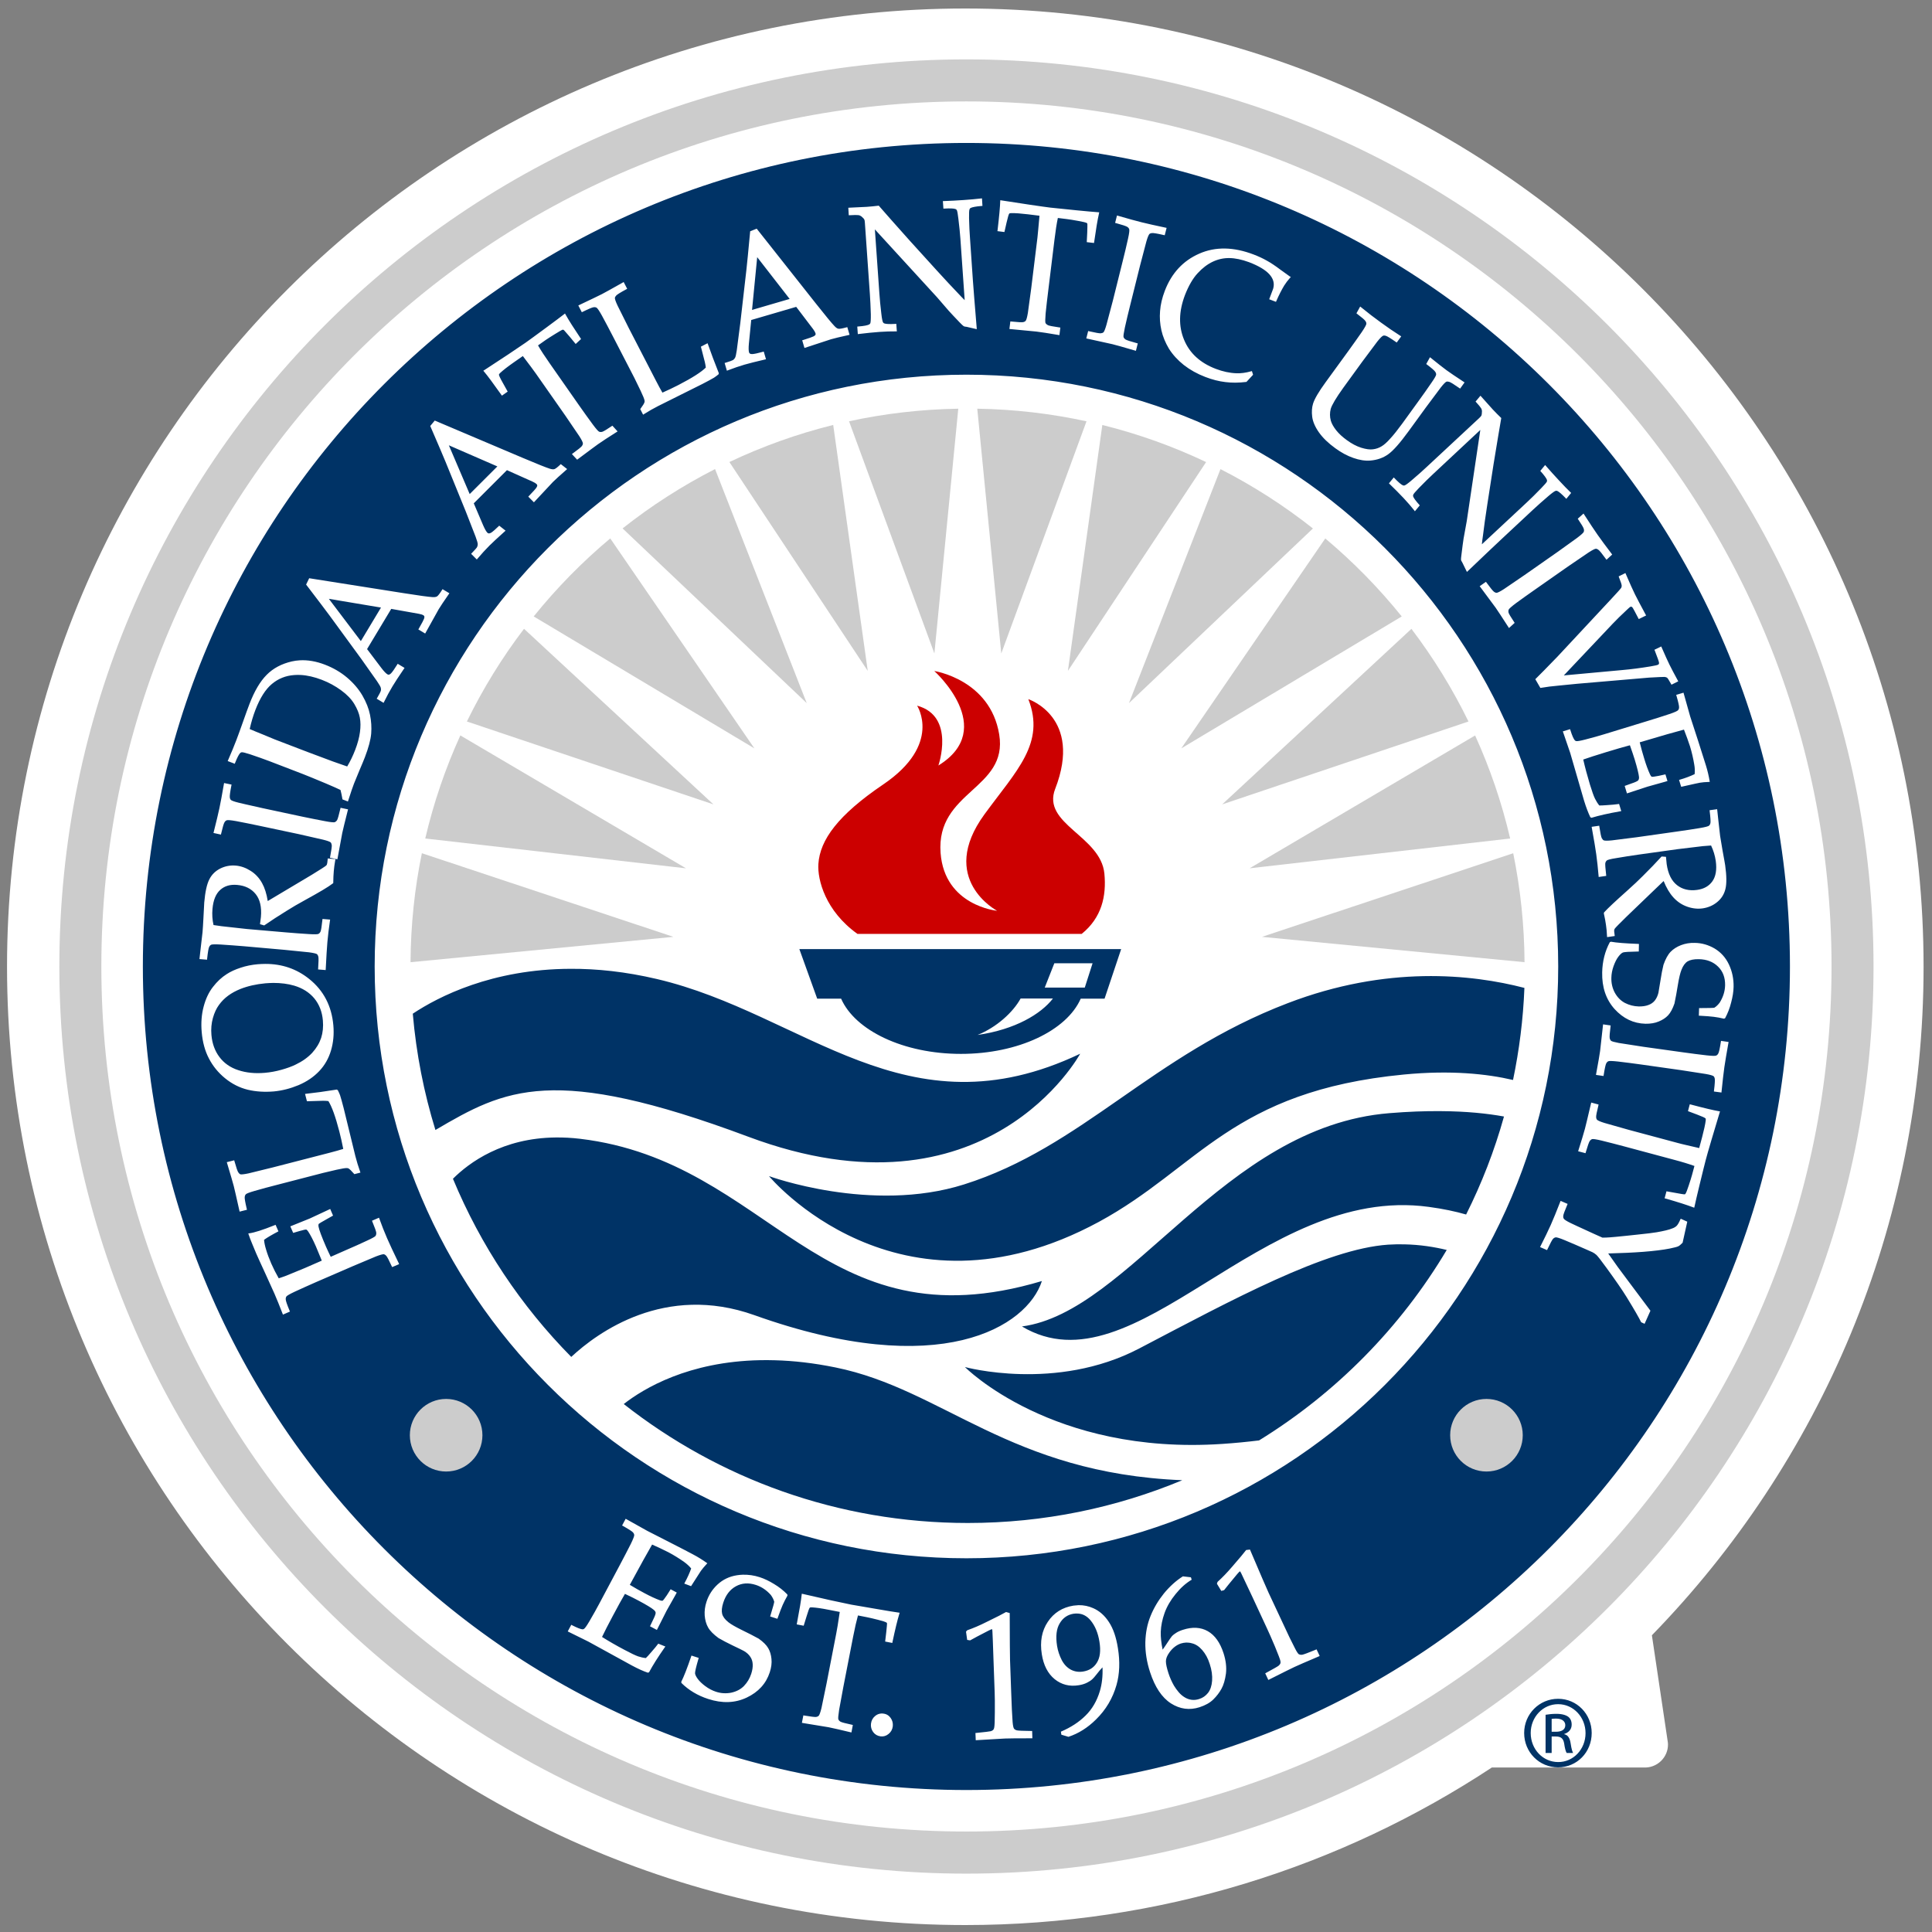 <svg xmlns="http://www.w3.org/2000/svg" height="248" width="248" viewBox="0 0 250 250">
 <rect x="0" y="0" width="250" height="250" fill="#808080" stroke="none"/>
 <path d="m193.05 228.71c-19.55 12.89-42.97 20.39-68.14 20.39-68.489 0-124-55.52-124-124-0.003-68.485 55.511-124 124-124 68.485 0 124 55.518 124 124 0 33.646-13.401 64.164-35.156 86.502l2.042 13.711c0.026 0.152 0.041 0.275 0.041 0.434 0 1.591-1.277 2.888-2.822 2.965h-19.96z" fill="#fff"/>
 <path d="m136.54 102.08c-1.767 4.556 5.899 6.075 6.367 10.965 0.279 2.892-0.339 5.701-2.938 7.802h-29.011c-4.149-2.958-5.191-7.006-5.061-9.041 0.203-3.135 2.558-6.348 8.389-10.298 7.669-5.195 4.385-10.195 4.385-10.195 4.993 1.345 2.755 7.743 2.755 7.743 7.774-4.788-0.531-12.227-0.531-12.227s7.237 1.095 8.402 8.212c1.165 7.115-8.191 7.278-7.586 15.335 0.516 6.84 7.311 7.479 7.311 7.479s-7.748-4.1-1.632-12.482c4.144-5.678 7.912-9.19 5.675-14.902 0 0 7.076 2.316 3.476 11.609" fill-rule="evenodd" fill="#c00"/>
 <path d="m124.06 7.623c-64.309 0-116.44 52.132-116.44 116.45-0.005 64.31 52.131 116.45 116.44 116.45 64.32 0 116.45-52.14 116.45-116.45 0-64.315-52.13-116.45-116.45-116.45zm0 5.395c61.34 0 111.06 49.719 111.06 111.05 0 61.34-49.72 111.05-111.06 111.05-61.331 0-111.05-49.71-111.05-111.05 0-61.333 49.719-111.05 111.05-111.05z" fill-rule="evenodd" transform="scale(1.008)" fill="#ccc"/>
 <path d="m124.06 18.35c-58.383 0-105.72 47.33-105.72 105.72 0.004 58.39 47.337 105.72 105.72 105.72 58.39 0 105.72-47.33 105.72-105.72 0-58.389-47.33-105.72-105.72-105.72zm2 7.115v0.002l0.06 0.969-0.12 0.005c-0.74 0.061-1.2 0.154-1.4 0.258-0.07 0.038-0.12 0.096-0.14 0.176-0.05 0.114-0.07 0.484-0.06 1.139 0.03 0.99 0.06 1.837 0.12 2.545l0.37 5.406c0.08 1.094 0.24 3.131 0.49 6.119l0.01 0.174-1.29-0.299-0.26-0.037c-0.06-0.016-0.12-0.046-0.17-0.08-0.07-0.046-0.22-0.197-0.46-0.436-0.64-0.665-1.11-1.17-1.42-1.511l-1.5-1.735-7.98-8.713 0.58 8.252c0.05 0.73 0.13 1.591 0.25 2.582 0.07 0.628 0.15 0.98 0.21 1.09 0.04 0.076 0.1 0.122 0.17 0.149 0.21 0.078 0.67 0.104 1.42 0.06l0.12-0.008 0.07 0.973-0.13-0.004c-0.63-0.007-1.32 0.014-2.07 0.066-0.82 0.059-1.72 0.149-2.68 0.268l-0.13 0.016-0.07-0.967 0.13-0.012c0.75-0.058 1.21-0.152 1.41-0.266 0.06-0.039 0.11-0.091 0.14-0.16 0.04-0.125 0.07-0.497 0.06-1.144-0.03-0.99-0.07-1.844-0.12-2.561l-0.64-9.154c-0.02-0.25-0.04-0.385-0.07-0.432-0.05-0.105-0.17-0.243-0.38-0.416-0.12-0.091-0.25-0.146-0.4-0.162-0.15-0.023-0.51-0.022-1.09 0.012l-0.13 0.004-0.06-0.963 0.13-0.008c1.19-0.052 1.93-0.09 2.24-0.109 0.52-0.038 1.03-0.087 1.54-0.151l1.57 1.789 2.41 2.707 3.51 3.866c1.12 1.225 2.02 2.196 2.7 2.898 0.32 0.346 0.6 0.637 0.84 0.869l-0.55-7.883c-0.05-0.731-0.14-1.588-0.26-2.57-0.07-0.629-0.14-0.981-0.2-1.103-0.04-0.069-0.1-0.111-0.17-0.139-0.21-0.078-0.68-0.104-1.42-0.059l-0.13 0.008-0.07-0.969 0.14-0.004c0.83-0.027 1.68-0.074 2.54-0.134 0.81-0.057 1.54-0.121 2.2-0.198l0.14-0.015zm2.35 0.234l0.14 0.024c0.77 0.123 1.97 0.309 3.62 0.554 1.33 0.195 2.22 0.322 2.67 0.375 0.48 0.059 1.6 0.171 3.34 0.342 1.27 0.125 2.2 0.209 2.78 0.25l0.15 0.01-0.03 0.15c-0.19 0.821-0.39 2.045-0.62 3.67l-0.02 0.119-0.93-0.109 0.06-1.203c0.02-0.659 0.03-1.022 0.02-1.102-0.01-0.079-0.03-0.119-0.04-0.133-0.19-0.104-0.53-0.174-1.14-0.287-0.6-0.11-1.08-0.188-1.43-0.232l-1.18-0.145c-0.15 0.693-0.29 1.614-0.43 2.758l-0.8 6.539c-0.13 1.01-0.24 1.999-0.34 2.959-0.06 0.73-0.06 1.113-0.02 1.217 0.06 0.117 0.16 0.208 0.31 0.287 0.15 0.073 0.63 0.169 1.48 0.291l0.12 0.016-0.12 0.974-0.13-0.023c-1.26-0.215-2.2-0.361-2.84-0.438-0.28-0.032-1.38-0.141-3.32-0.318l-0.13-0.012 0.12-0.97 0.12 0.011c0.86 0.088 1.35 0.113 1.52 0.081 0.18-0.04 0.28-0.106 0.33-0.176 0.09-0.106 0.18-0.425 0.28-1.004l0.43-3.166 0.8-6.516c0.04-0.312 0.07-0.655 0.1-1.029l0.16-1.77-1.46-0.181c-0.91-0.109-1.63-0.163-2.17-0.155-0.17 0.004-0.23 0.037-0.25 0.061-0.07 0.088-0.18 0.446-0.34 1.137l-0.28 1.23-0.9-0.113 0.02-0.125c0.21-1.779 0.32-3.011 0.34-3.703l0.01-0.145zm14.98 1.963l0.12 0.035c1.31 0.382 2.33 0.661 3.05 0.84 0.69 0.174 1.71 0.401 3.06 0.686l0.14 0.029-0.24 0.947-0.13-0.027c-0.83-0.195-1.32-0.27-1.49-0.254-0.17 0.015-0.28 0.06-0.35 0.125-0.09 0.098-0.23 0.403-0.39 0.969-0.04 0.141-0.31 1.171-0.81 3.086l-1.26 5.058c-0.25 0.992-0.48 1.955-0.69 2.901-0.15 0.712-0.2 1.092-0.17 1.205 0.04 0.12 0.12 0.224 0.26 0.32 0.15 0.091 0.62 0.246 1.44 0.469l0.13 0.033-0.24 0.951-0.13-0.037c-1.46-0.427-2.42-0.699-2.88-0.812l-3.36-0.741 0.24-0.951 0.12 0.031c0.84 0.191 1.31 0.275 1.49 0.262 0.18-0.019 0.29-0.066 0.36-0.131 0.09-0.099 0.22-0.403 0.38-0.968 0.05-0.15 0.32-1.182 0.82-3.09l1.26-5.059c0.25-0.99 0.48-1.957 0.69-2.91 0.16-0.717 0.19-1.093 0.15-1.195-0.03-0.113-0.11-0.22-0.25-0.311s-0.61-0.254-1.44-0.478l-0.12-0.03 0.24-0.953zm-46.249 1.693v0.002l7.609 9.623c1.23 1.553 2.02 2.513 2.38 2.885 0.19 0.207 0.36 0.312 0.49 0.336 0.15 0.029 0.48-0.022 1.03-0.174l0.12-0.033 0.29 0.986-0.13 0.032c-1.09 0.24-1.84 0.419-2.26 0.543l-3.4 1.115-0.29-0.986 0.12-0.034c0.77-0.242 1.21-0.398 1.35-0.474 0.15-0.083 0.21-0.15 0.23-0.188 0.03-0.06 0.03-0.124 0.01-0.197-0.04-0.137-0.14-0.312-0.3-0.533l-2.18-2.867-5.774 1.689-0.299 3.02c-0.052 0.556-0.041 0.926 0.017 1.13 0.021 0.077 0.062 0.123 0.104 0.151 0.071 0.054 0.176 0.081 0.324 0.072 0.255-0.015 0.699-0.11 1.338-0.287l0.123-0.037 0.289 0.99-0.131 0.029c-1.174 0.275-2.045 0.494-2.619 0.659-0.662 0.195-1.377 0.438-2.143 0.732l-0.127 0.049-0.291-0.992 0.124-0.034c0.544-0.167 0.852-0.28 0.955-0.343 0.107-0.072 0.191-0.164 0.261-0.291 0.069-0.122 0.145-0.439 0.223-0.977 0.044-0.301 0.19-1.442 0.443-3.422l0.785-6.847c0.087-0.751 0.248-2.413 0.489-4.994l0.84-0.333zm60.129 2.549c1.17 0.021 2.4 0.282 3.69 0.778 0.61 0.234 1.16 0.49 1.65 0.769 0.5 0.272 1.08 0.654 1.74 1.154 0.67 0.487 1.07 0.78 1.22 0.877l0.14 0.082-0.11 0.11c-0.29 0.323-0.54 0.654-0.75 0.99-0.33 0.553-0.67 1.208-1 1.971l-0.05 0.113-0.87-0.332 0.51-1.355c0.19-0.667 0.03-1.268-0.47-1.831-0.5-0.56-1.37-1.093-2.63-1.574-0.94-0.344-1.78-0.518-2.51-0.527-0.74-0.011-1.45 0.141-2.14 0.465-0.68 0.32-1.33 0.81-1.95 1.486-0.61 0.66-1.15 1.587-1.62 2.787-0.8 2.099-0.84 4.013-0.12 5.744 0.71 1.727 2.07 2.975 4.07 3.739 0.9 0.344 1.78 0.535 2.64 0.566 0.59 0.024 1.22-0.061 1.88-0.248l0.12-0.033 0.15 0.474-0.85 0.918c-0.99 0.121-1.88 0.127-2.71 0.02-0.82-0.096-1.69-0.315-2.57-0.656-1.05-0.402-1.96-0.913-2.76-1.534-0.78-0.621-1.42-1.318-1.91-2.093-0.46-0.776-0.79-1.567-0.97-2.373-0.18-0.805-0.24-1.625-0.17-2.457 0.06-0.842 0.27-1.71 0.61-2.604 0.87-2.264 2.34-3.857 4.42-4.769 1.04-0.46 2.15-0.678 3.32-0.657zm-60.067 1.108l-0.662 6.773 4.829-1.41-4.167-5.363zm-17.141 3.193l0.452 0.871-0.114 0.061c-0.754 0.405-1.172 0.669-1.289 0.795-0.117 0.123-0.167 0.228-0.177 0.322-0.005 0.136 0.097 0.451 0.347 0.982 0.062 0.139 0.538 1.091 1.426 2.858l3.471 6.722c0.331 0.647 0.619 1.175 0.859 1.588 0.707-0.312 1.398-0.64 2.072-0.988 1.746-0.902 2.907-1.645 3.498-2.23-0.024-0.223-0.067-0.466-0.13-0.729l-0.502-1.955 0.857-0.441 0.051 0.138c0.372 1.065 0.835 2.301 1.394 3.707l-0.037 0.147c-0.239 0.193-0.43 0.335-0.58 0.431-0.318 0.191-0.829 0.464-1.515 0.819l-5.668 2.828c-0.605 0.309-1.205 0.648-1.801 1.027l-0.119 0.076-0.369-0.714h0.001c0.343-0.465 0.501-0.731 0.541-0.875 0.025-0.07 0.03-0.151 0.01-0.237-0.037-0.196-0.197-0.604-0.496-1.228-0.445-0.927-0.711-1.477-0.801-1.649l-2.781-5.383c-0.466-0.903-0.932-1.787-1.398-2.642-0.356-0.641-0.58-0.948-0.674-1-0.099-0.062-0.237-0.089-0.402-0.063-0.163 0.02-0.619 0.206-1.389 0.586l-0.111 0.053-0.45-0.867 0.121-0.059c1.571-0.743 2.539-1.211 2.907-1.398 0.406-0.21 1.296-0.705 2.681-1.487l0.115-0.066zm94.548 3.145c1 0.816 1.86 1.476 2.67 2.058 0.81 0.595 1.64 1.161 2.48 1.696l0.12 0.076-0.58 0.791c-0.8-0.558-1.22-0.811-1.39-0.858-0.17-0.055-0.29-0.049-0.36-0.013-0.13 0.05-0.37 0.282-0.74 0.744-0.09 0.117-0.73 0.971-1.91 2.556l-2.45 3.371c-0.94 1.309-1.47 2.21-1.62 2.715-0.13 0.509-0.13 1.012 0.01 1.514 0.11 0.38 0.34 0.791 0.69 1.238 0.35 0.438 0.8 0.855 1.35 1.25 0.63 0.467 1.25 0.793 1.86 0.987 0.62 0.191 1.12 0.258 1.51 0.203 0.42-0.052 0.78-0.183 1.11-0.385 0.33-0.197 0.7-0.528 1.12-1.004 0.44-0.476 0.94-1.109 1.52-1.9l2.03-2.805c0.6-0.824 1.18-1.641 1.73-2.449 0.42-0.6 0.6-0.938 0.6-1.045 0.01-0.116-0.03-0.245-0.13-0.383-0.09-0.143-0.46-0.468-1.14-0.978l0.48-0.872c1.02 0.825 1.69 1.352 2.13 1.672 0.39 0.288 1.13 0.783 2.2 1.489l0.11 0.074-0.57 0.793c-0.81-0.564-1.23-0.822-1.4-0.867-0.16-0.049-0.28-0.049-0.37-0.016-0.12 0.057-0.36 0.29-0.72 0.75-0.1 0.119-0.73 0.972-1.91 2.56l-2.22 3.051c-1.09 1.499-1.96 2.49-2.61 2.951-0.65 0.469-1.42 0.736-2.3 0.809-0.67 0.052-1.39-0.061-2.17-0.334-0.78-0.27-1.55-0.685-2.32-1.246-0.9-0.65-1.6-1.326-2.1-2.031-0.5-0.711-0.79-1.387-0.87-2.018-0.08-0.626-0.04-1.185 0.11-1.676 0.2-0.637 0.74-1.544 1.59-2.716l2.93-4.028c0.6-0.826 1.17-1.637 1.73-2.437 0.41-0.607 0.58-0.944 0.59-1.051 0.01-0.119-0.02-0.253-0.13-0.391-0.08-0.135-0.46-0.456-1.14-0.974l0.48-0.871zm-102.08 0.894v0.002l0.075 0.133c0.408 0.735 1.073 1.781 1.988 3.141l-0.692 0.638-0.763-0.929c-0.428-0.506-0.664-0.775-0.723-0.831-0.062-0.055-0.105-0.069-0.123-0.07-0.02-0.005-0.062-0.005-0.129 0.018-0.081 0.034-0.374 0.205-0.904 0.529-0.52 0.322-0.928 0.578-1.221 0.781l-0.969 0.684c0.35 0.618 0.858 1.391 1.52 2.336l3.777 5.402c0.585 0.834 1.165 1.641 1.739 2.42 0.434 0.585 0.696 0.866 0.8 0.916 0.117 0.05 0.248 0.058 0.412 0.016 0.163-0.049 0.587-0.3 1.299-0.782l0.666 0.735-0.113 0.072c-1.079 0.681-1.881 1.203-2.404 1.572-0.23 0.158-1.117 0.821-2.676 1.985l-0.672-0.721c0.797-0.579 1.179-0.893 1.281-1.029 0.104-0.15 0.137-0.262 0.127-0.35-0.006-0.135-0.146-0.437-0.465-0.93l-1.797-2.642-3.767-5.379c-0.181-0.259-0.381-0.535-0.606-0.832l-1.072-1.422-1.205 0.842c-0.751 0.525-1.323 0.972-1.717 1.338-0.123 0.113-0.146 0.182-0.146 0.213 0.006 0.11 0.16 0.456 0.512 1.072l0.611 1.099-0.74 0.518c-1.109-1.565-1.846-2.559-2.293-3.086l-0.096-0.111 0.125-0.078c0.653-0.423 1.673-1.091 3.059-2.008 1.121-0.746 1.864-1.249 2.23-1.506 0.398-0.278 1.305-0.943 2.721-1.986 1.027-0.76 1.77-1.313 2.23-1.672l0.121-0.098zm51.531 7.856c41.96 0 75.97 34.012 75.97 75.97 0 41.96-34.01 75.97-75.97 75.97-41.953 0-75.964-34.01-75.964-75.97 0-41.958 34.011-75.97 75.964-75.97zm65.99 2.699c0.87 0.985 1.37 1.543 1.58 1.765 0.36 0.382 0.72 0.747 1.09 1.1l-0.4 2.352-0.59 3.576-0.8 5.158c-0.25 1.643-0.44 2.953-0.55 3.924-0.07 0.463-0.12 0.864-0.15 1.201l5.78-5.391c0.54-0.499 1.15-1.104 1.84-1.818 0.44-0.449 0.67-0.724 0.73-0.848 0.02-0.076 0.02-0.148 0-0.224-0.08-0.213-0.35-0.59-0.85-1.143l0.62-0.756c0.64 0.735 1.21 1.37 1.8 2 0.55 0.592 1.06 1.123 1.54 1.584l-0.62 0.758c-0.6-0.634-0.96-0.928-1.17-1.019-0.06-0.027-0.14-0.028-0.22 0-0.12 0.037-0.42 0.246-0.92 0.671-0.75 0.646-1.39 1.208-1.91 1.694l-3.96 3.695c-0.8 0.746-2.29 2.155-4.45 4.221l-0.13 0.121-0.58-1.188-0.13-0.23c-0.03-0.055-0.05-0.118-0.05-0.18-0.01-0.081 0.02-0.297 0.06-0.631 0.11-0.913 0.2-1.6 0.27-2.048l0.41-2.258 1.74-11.692-6.04 5.643c-0.54 0.499-1.16 1.107-1.85 1.82-0.44 0.457-0.67 0.732-0.72 0.848-0.03 0.081-0.03 0.157-0.01 0.23 0.07 0.213 0.35 0.588 0.85 1.141l-0.63 0.758-0.08-0.112c-0.39-0.492-0.84-1.012-1.35-1.56-0.57-0.605-1.2-1.241-1.9-1.914l0.62-0.756c0.61 0.637 0.97 0.935 1.18 1.018 0.07 0.027 0.14 0.033 0.21 0.007 0.13-0.039 0.43-0.252 0.92-0.671 0.76-0.644 1.4-1.214 1.92-1.704l6.72-6.255c0.18-0.173 0.27-0.274 0.29-0.323 0.05-0.107 0.08-0.287 0.08-0.556 0-0.153-0.04-0.291-0.12-0.416-0.08-0.13-0.3-0.413-0.7-0.842l0.63-0.75zm-134.24 3.189l11.297 4.791c1.814 0.769 2.971 1.23 3.468 1.389 0.273 0.086 0.466 0.097 0.598 0.053 0.141-0.044 0.41-0.246 0.818-0.641l0.815 0.637c-0.94 0.822-1.509 1.342-1.822 1.652l-2.444 2.613-0.724-0.726c0.645-0.668 0.958-1.02 1.044-1.156 0.092-0.143 0.114-0.229 0.11-0.276-0.005-0.065-0.029-0.121-0.084-0.178-0.101-0.099-0.27-0.208-0.522-0.32l-3.287-1.471-4.258 4.258 1.19 2.789c0.221 0.512 0.407 0.834 0.558 0.987 0.057 0.057 0.112 0.079 0.165 0.086 0.087 0.008 0.193-0.016 0.322-0.094 0.213-0.138 0.555-0.437 1.031-0.899l0.816 0.641c-0.998 0.893-1.655 1.505-2.08 1.926-0.486 0.488-0.995 1.045-1.525 1.67l-0.09 0.103-0.728-0.728c0.484-0.499 0.701-0.748 0.759-0.854 0.059-0.112 0.091-0.236 0.092-0.379 0-0.139-0.085-0.454-0.275-0.963-0.104-0.287-0.524-1.354-1.252-3.212l-2.6-6.385c-0.287-0.701-0.943-2.237-1.972-4.617l0.58-0.696zm1.81 3.176l2.674 6.26 3.553-3.549-6.227-2.711zm145.66 8.76l0.07 0.109c0.73 1.143 1.32 2.019 1.74 2.625 0.41 0.582 1.03 1.427 1.87 2.528l-0.73 0.671c-0.58-0.798-0.89-1.178-1.04-1.277-0.13-0.101-0.24-0.14-0.34-0.135-0.13 0.015-0.43 0.16-0.92 0.477-0.13 0.079-1.01 0.68-2.64 1.797l-4.27 2.99c-0.84 0.585-1.65 1.164-2.43 1.734-0.58 0.439-0.86 0.7-0.91 0.801-0.05 0.12-0.06 0.254-0.02 0.416 0.05 0.163 0.31 0.589 0.78 1.299l-0.73 0.664-0.07-0.111c-0.82-1.276-1.37-2.108-1.64-2.498l-2.05-2.764 0.8-0.561c0.58 0.789 0.89 1.17 1.03 1.272 0.14 0.104 0.26 0.142 0.35 0.139 0.14-0.013 0.44-0.16 0.93-0.475 0.13-0.086 1.01-0.685 2.64-1.799l4.27-2.988c0.83-0.587 1.64-1.171 2.43-1.746 0.59-0.438 0.86-0.699 0.9-0.801 0.05-0.104 0.06-0.244 0.01-0.408-0.04-0.158-0.29-0.583-0.77-1.295l0.74-0.664zm5.38 7.638l0.05 0.127c0.51 1.184 0.9 2.049 1.17 2.6 0.26 0.519 0.71 1.384 1.37 2.6l0.07 0.117-0.95 0.467-0.06-0.116c-0.4-0.782-0.64-1.213-0.71-1.324-0.07-0.099-0.13-0.139-0.17-0.15-0.05-0.011-0.09-0.008-0.14 0.015-0.05 0.026-0.19 0.143-0.43 0.373-0.76 0.711-1.37 1.301-1.81 1.772l-6.3 6.662 7.52-0.691c1.13-0.098 2.33-0.256 3.61-0.467 0.56-0.093 0.87-0.166 0.96-0.213 0.11-0.054 0.15-0.131 0.13-0.275-0.01-0.13-0.19-0.633-0.54-1.536l-0.05-0.109 0.88-0.426 0.05 0.121c0.43 0.984 0.76 1.723 1 2.207 0.25 0.499 0.6 1.178 1.07 2.034l0.06 0.115-0.87 0.431-0.06-0.111c-0.27-0.486-0.43-0.731-0.5-0.781-0.07-0.052-0.17-0.094-0.34-0.106-0.13-0.007-0.79 0.023-1.97 0.088l-9.23 0.791-2.36 0.233c-0.47 0.04-0.88 0.083-1.21 0.127-0.34 0.047-0.72 0.104-1.16 0.174l-0.65-1.122c0.56-0.543 1.49-1.496 2.87-2.921l6.92-7.422c0.74-0.794 1.15-1.248 1.24-1.391 0.04-0.075 0.06-0.16 0.06-0.26 0-0.144-0.11-0.5-0.35-1.091l-0.04-0.112 0.87-0.43zm-168.97 0.667l12.119 1.914c1.947 0.307 3.181 0.478 3.701 0.509 0.286 0.02 0.475-0.018 0.594-0.09 0.126-0.081 0.337-0.341 0.638-0.826l0.065-0.103 0.883 0.527-0.079 0.11c-0.635 0.913-1.065 1.555-1.293 1.935l-1.738 3.123-0.879-0.525 0.065-0.112c0.4-0.695 0.616-1.112 0.668-1.261 0.055-0.163 0.055-0.253 0.041-0.293-0.021-0.065-0.058-0.114-0.123-0.153-0.124-0.076-0.315-0.142-0.584-0.189l-3.545-0.631-3.102 5.16 1.83 2.42c0.337 0.444 0.597 0.71 0.778 0.818 0.069 0.043 0.128 0.054 0.181 0.045 0.086-0.011 0.183-0.059 0.287-0.168 0.178-0.185 0.44-0.555 0.787-1.119l0.067-0.109 0.881 0.531-0.076 0.112c-0.678 0.994-1.171 1.748-1.477 2.261-0.356 0.59-0.714 1.253-1.076 1.987l-0.063 0.125-0.886-0.532 0.068-0.107c0.284-0.491 0.434-0.786 0.467-0.904 0.029-0.124 0.028-0.251-0.006-0.387-0.034-0.14-0.191-0.425-0.498-0.867-0.171-0.256-0.837-1.197-1.996-2.825l-4.065-5.562c-0.448-0.61-1.457-1.942-3.029-4l0.395-0.814zm2.525 2.644l4.107 5.426 2.586-4.305-6.693-1.121zm-3.742 7.893c1.029-0.061 2.109 0.125 3.238 0.558 1.076 0.415 2.026 0.968 2.846 1.662 0.817 0.694 1.472 1.457 1.966 2.301 0.483 0.837 0.813 1.662 0.975 2.473 0.163 0.804 0.214 1.606 0.152 2.406-0.066 0.793-0.337 1.81-0.808 3.037-0.158 0.41-0.386 0.956-0.68 1.641-0.375 0.891-0.615 1.476-0.722 1.756-0.157 0.4-0.4 1.12-0.735 2.16l-0.039 0.13-0.701-0.27c-0.088-0.51-0.169-0.89-0.254-1.21-0.457-0.22-1.086-0.5-1.889-0.84-1.425-0.596-2.415-1.002-2.972-1.218l-4.293-1.651c-0.685-0.262-1.498-0.546-2.434-0.863-0.601-0.197-0.951-0.28-1.086-0.27-0.081 0.01-0.142 0.039-0.201 0.096-0.161 0.161-0.38 0.57-0.654 1.264l-0.045 0.117-0.908-0.346 0.052-0.121c0.416-0.954 0.767-1.806 1.053-2.551 0.218-0.572 0.502-1.352 0.852-2.347 0.352-1.005 0.637-1.782 0.845-2.325 0.631-1.643 1.363-2.888 2.203-3.728 0.836-0.844 1.912-1.416 3.227-1.719 0.332-0.076 0.669-0.122 1.012-0.142zm0.111 1.88c-0.283-0.014-0.56-0.009-0.83 0.012-1.081 0.078-2.03 0.457-2.85 1.143-0.817 0.681-1.522 1.786-2.119 3.334-0.299 0.782-0.543 1.599-0.73 2.453 0.348 0.153 0.919 0.392 1.711 0.709l1.507 0.625 4.194 1.607 3.269 1.223c0.478 0.177 1.088 0.389 1.832 0.641 0.391-0.654 0.734-1.363 1.03-2.133 0.318-0.833 0.521-1.591 0.609-2.276 0.094-0.697 0.087-1.315-0.016-1.859-0.1-0.549-0.339-1.136-0.714-1.76-0.376-0.619-0.931-1.199-1.682-1.744-0.756-0.558-1.586-1.007-2.486-1.353-0.967-0.371-1.875-0.578-2.725-0.622zm177.53 2.276l0.86 3.057 1 3.072c0.47 1.474 0.81 2.545 1.02 3.213 0.21 0.682 0.36 1.335 0.47 1.966l0.02 0.15h-0.14c-0.44 0.01-0.82 0.05-1.13 0.1-0.05 0-0.81 0.17-2.28 0.5l-0.12 0.02-0.27-0.88 0.13-0.04c0.7-0.201 1.32-0.44 1.87-0.703 0.04-0.392 0.03-0.802-0.05-1.232-0.13-0.789-0.31-1.564-0.54-2.323-0.05-0.161-0.17-0.521-0.37-1.074-0.18-0.481-0.32-0.845-0.41-1.086-0.76 0.207-1.48 0.404-2.15 0.594l-3.53 1.037c0.19 0.759 0.38 1.46 0.58 2.096 0.24 0.803 0.49 1.475 0.74 2.019 0.1 0.21 0.18 0.287 0.23 0.303 0.06 0.021 0.33-0.001 0.86-0.109l0.89-0.196 0.26 0.854-0.33 0.1-2.25 0.63-2.62 0.86-0.29-0.96 0.83-0.3c0.55-0.18 0.82-0.32 0.9-0.41 0.07-0.08 0.12-0.21 0.11-0.424-0.04-0.4-0.22-1.154-0.56-2.276-0.13-0.434-0.34-1.034-0.61-1.808-0.72 0.188-1.75 0.485-3.09 0.894-1.26 0.386-2.23 0.697-2.9 0.936 0.22 0.974 0.51 2.048 0.86 3.218 0.27 0.87 0.48 1.47 0.65 1.81 0.16 0.32 0.34 0.61 0.55 0.87 0.23 0 0.54-0.01 0.91-0.04 0.67-0.04 1.18-0.09 1.52-0.14l0.11-0.02 0.28 0.92-0.14 0.03c-1.5 0.26-2.72 0.54-3.68 0.83l-0.15-0.07c-0.27-0.56-0.54-1.27-0.8-2.11l-1.78-6.134-0.95-2.777 0.93-0.284 0.04 0.124c0.22 0.715 0.42 1.143 0.57 1.31 0.06 0.059 0.12 0.091 0.19 0.1 0.14 0.021 0.5-0.037 1.13-0.198 0.96-0.248 1.78-0.476 2.46-0.687l5.51-1.686c0.98-0.297 1.93-0.595 2.85-0.904 0.7-0.232 1.04-0.402 1.1-0.486 0.09-0.081 0.14-0.212 0.14-0.383 0.01-0.164-0.09-0.645-0.33-1.469l-0.04-0.123 0.94-0.281zm-187.35 11.598l0.961 0.2-0.026 0.13c-0.164 0.84-0.225 1.33-0.201 1.5 0.02 0.17 0.072 0.27 0.139 0.34 0.099 0.09 0.409 0.21 0.978 0.35 0.145 0.04 1.182 0.28 3.114 0.71l5.101 1.09c0.998 0.21 1.971 0.4 2.92 0.58 0.719 0.14 1.101 0.16 1.211 0.13 0.119-0.05 0.222-0.13 0.313-0.27 0.084-0.15 0.224-0.63 0.416-1.46l0.029-0.12 0.959 0.2-0.033 0.13c-0.373 1.47-0.61 2.44-0.709 2.9l-0.625 3.38-0.957-0.2 0.025-0.12c0.163-0.83 0.225-1.32 0.209-1.49-0.026-0.18-0.076-0.29-0.143-0.36-0.102-0.09-0.409-0.21-0.98-0.35-0.151-0.04-1.191-0.28-3.117-0.71l-5.096-1.08c-1-0.21-1.976-0.41-2.936-0.59-0.718-0.13-1.098-0.15-1.199-0.11-0.11 0.03-0.218 0.12-0.304 0.27-0.088 0.14-0.231 0.61-0.426 1.45l-0.028 0.12-0.957-0.21 0.034-0.13c0.335-1.32 0.576-2.34 0.73-3.06 0.148-0.7 0.339-1.73 0.574-3.09l0.024-0.13zm191.67 3.36l0.15 1.39 0.23 2.04c0.06 0.4 0.16 1.02 0.31 1.86 0.2 1.1 0.32 1.74 0.34 1.91 0.19 1.35 0.2 2.38 0.03 3.05-0.17 0.69-0.53 1.25-1.08 1.69-0.53 0.43-1.15 0.69-1.84 0.79-0.64 0.09-1.31 0.02-1.99-0.22s-1.28-0.64-1.79-1.21c-0.47-0.52-0.88-1.22-1.23-2.08-0.27 0.26-0.75 0.71-1.43 1.37l-3.32 3.19c-0.93 0.91-1.43 1.42-1.52 1.55-0.04 0.06-0.06 0.12-0.07 0.17-0.02 0.08-0.01 0.29 0.05 0.66l0.01 0.12-0.98 0.14-0.01-0.14c-0.02-0.54-0.07-1.01-0.13-1.41-0.05-0.41-0.15-0.91-0.28-1.51l0.04-0.12c0.49-0.54 1.48-1.46 2.95-2.77 0.81-0.73 1.49-1.36 2.02-1.9 0.89-0.88 1.7-1.72 2.41-2.5l0.56 0.04c0.04 0.46 0.07 0.74 0.09 0.93 0.18 1.27 0.63 2.16 1.33 2.71 0.69 0.54 1.55 0.75 2.57 0.61 0.89-0.12 1.54-0.5 1.97-1.11s0.59-1.48 0.43-2.62c-0.1-0.68-0.3-1.34-0.6-1.97-0.37 0.02-0.72 0.05-1.05 0.08-0.1 0.01-1.19 0.14-3.25 0.39l-4.95 0.69c-1.01 0.14-1.99 0.3-2.94 0.46-0.72 0.11-1.09 0.22-1.18 0.29-0.1 0.08-0.17 0.19-0.21 0.36-0.02 0.18 0.01 0.66 0.11 1.51l0.01 0.12-0.97 0.14-0.01-0.13c-0.09-1.01-0.18-1.94-0.3-2.78-0.09-0.67-0.28-1.81-0.57-3.4l-0.02-0.13 0.97-0.14 0.02 0.13c0.13 0.84 0.23 1.31 0.31 1.47 0.09 0.16 0.17 0.24 0.26 0.28 0.12 0.05 0.46 0.06 1.04 0 0.16-0.02 1.21-0.15 3.17-0.4l5.16-0.73c1.01-0.14 2-0.29 2.96-0.45 0.72-0.12 1.09-0.23 1.17-0.3 0.09-0.08 0.16-0.19 0.19-0.36 0.03-0.16 0.01-0.65-0.1-1.51l-0.01-0.12 0.97-0.13zm-178.36 6.32l0.987 0.09-0.026 0.13c-0.092 0.53-0.155 1-0.187 1.4-0.039 0.42-0.062 0.93-0.069 1.55-0.66 0.51-1.827 1.19-3.558 2.14-0.954 0.52-1.757 0.99-2.401 1.4-1.064 0.65-2.033 1.29-2.906 1.89l-0.539-0.16c0.069-0.47 0.103-0.74 0.119-0.93 0.111-1.28-0.122-2.25-0.679-2.94-0.56-0.69-1.344-1.08-2.369-1.17-0.893-0.08-1.609 0.13-2.168 0.63-0.563 0.5-0.905 1.31-1.004 2.46-0.062 0.69-0.017 1.38 0.134 2.06 0.368 0.06 0.716 0.11 1.039 0.15 0.106 0.01 1.191 0.13 3.254 0.36l4.979 0.43c1.018 0.09 2.009 0.16 2.976 0.22 0.727 0.05 1.111 0.03 1.213-0.02 0.111-0.05 0.206-0.15 0.28-0.31 0.066-0.16 0.148-0.64 0.236-1.49l0.012-0.12 0.978 0.08-0.019 0.14c-0.148 1-0.258 1.92-0.332 2.77-0.059 0.68-0.13 1.82-0.211 3.44l-0.008 0.13-0.975-0.08 0.01-0.13c0.059-0.84 0.064-1.33 0.025-1.5-0.047-0.18-0.112-0.28-0.185-0.34-0.112-0.07-0.434-0.15-1.016-0.23-0.157-0.02-1.217-0.13-3.179-0.32l-5.194-0.46c-1.016-0.08-2.009-0.16-2.982-0.22-0.732-0.04-1.111-0.02-1.205 0.03-0.106 0.05-0.201 0.15-0.268 0.31-0.07 0.15-0.157 0.63-0.248 1.48l-0.01 0.13-0.976-0.08 0.158-1.4 0.236-2.04c0.034-0.4 0.077-1.03 0.119-1.88 0.053-1.12 0.087-1.77 0.102-1.94 0.119-1.36 0.334-2.36 0.656-2.98 0.32-0.63 0.801-1.09 1.432-1.4 0.618-0.3 1.275-0.42 1.971-0.36 0.651 0.06 1.282 0.28 1.89 0.67 0.613 0.38 1.102 0.91 1.471 1.57 0.345 0.62 0.586 1.39 0.732 2.31 0.324-0.19 0.889-0.52 1.694-1.01l3.959-2.36c1.113-0.68 1.715-1.07 1.836-1.18 0.048-0.04 0.078-0.09 0.099-0.13 0.036-0.08 0.075-0.3 0.106-0.67l0.011-0.12zm164.72 10.69c0.71 0.13 1.87 0.22 3.47 0.28l0.13 0.01-0.02 0.97h-0.13c-1.11 0.02-1.72 0.06-1.9 0.12-0.17 0.07-0.36 0.24-0.59 0.54s-0.43 0.7-0.62 1.22c-0.18 0.51-0.27 1-0.28 1.48-0.02 0.7 0.13 1.35 0.45 1.94 0.33 0.59 0.76 1.02 1.29 1.3 0.55 0.28 1.13 0.43 1.76 0.45 0.48 0.01 0.9-0.05 1.24-0.18 0.34-0.12 0.62-0.31 0.83-0.57 0.21-0.27 0.37-0.59 0.47-1 0.05-0.26 0.13-0.78 0.26-1.57 0.12-0.79 0.25-1.47 0.39-2.03 0.26-0.74 0.57-1.31 0.92-1.67 0.34-0.35 0.79-0.64 1.33-0.85 0.55-0.21 1.14-0.31 1.76-0.29 0.91 0.01 1.76 0.26 2.55 0.72 0.8 0.48 1.42 1.16 1.84 2.05s0.62 1.85 0.6 2.87c-0.01 0.62-0.12 1.28-0.31 2-0.18 0.73-0.44 1.4-0.78 2.03l-0.15 0.06c-0.46-0.11-0.9-0.19-1.31-0.24-0.4-0.05-1-0.1-1.79-0.14h-0.12l0.03-0.98h0.12c1.13 0 1.73-0.02 1.84-0.05 0.26-0.16 0.48-0.38 0.69-0.66 0.44-0.71 0.67-1.44 0.69-2.21 0.02-1.01-0.29-1.81-0.91-2.41-0.62-0.61-1.44-0.93-2.47-0.95-0.63-0.01-1.1 0.09-1.43 0.28-0.31 0.19-0.59 0.55-0.8 1.11-0.15 0.37-0.3 1-0.45 1.89-0.14 0.89-0.29 1.7-0.44 2.41-0.23 0.67-0.51 1.19-0.82 1.52s-0.71 0.59-1.2 0.79c-0.49 0.21-1.07 0.3-1.71 0.29-1.53-0.04-2.85-0.67-3.96-1.89-1.11-1.24-1.63-2.81-1.59-4.7 0.03-1.43 0.36-2.72 0.98-3.88l0.14-0.06zm-104.18 0.95l2.29 6.36h3.07c1.79 4.08 8 7.09 15.38 7.09s13.59-3.01 15.38-7.09h3.06l2.13-6.36h-41.31zm32.73 1.82h4.91l-1 3.12h-5.14l1.23-3.12zm-101.3 0.08c2.156-0.01 4.043 0.64 5.656 1.94 1.844 1.48 2.876 3.47 3.092 5.95 0.099 1.13 0 2.21-0.301 3.22-0.302 1.02-0.807 1.91-1.511 2.65-0.709 0.75-1.594 1.35-2.649 1.8-1.056 0.44-2.116 0.71-3.18 0.81-1.191 0.1-2.31 0.03-3.357-0.22-1.05-0.26-2.02-0.75-2.902-1.47-0.883-0.72-1.573-1.57-2.073-2.54-0.507-0.96-0.815-2.1-0.927-3.38-0.103-1.18-0.021-2.28 0.252-3.29 0.265-1 0.662-1.84 1.197-2.52 0.523-0.68 1.112-1.23 1.777-1.65 0.496-0.32 1.087-0.59 1.768-0.81 0.684-0.23 1.422-0.38 2.217-0.45 0.318-0.02 0.633-0.04 0.941-0.04zm39.186 0.63c-10.057 0.03-16.946 3.57-20.241 5.76 0.443 5.15 1.43 10.15 2.905 14.93 8.95-5.25 15.041-8.52 40.152 0.86 30.639 11.46 42.619-10.65 42.619-10.65-22.38 10.65-35.38-5.14-54.338-9.59-4.04-0.95-7.743-1.33-11.095-1.31h-0.002zm109.5 0.94c-5.16 0.1-11.06 1.03-17.42 3.47-17.47 6.68-26.38 18.48-41.56 23.27-11.89 3.76-25.035-1.07-25.035-1.07s16.475 19.88 42.355 5.87c12.78-6.93 17.04-16.78 39.15-18.91 6.02-0.58 10.64-0.09 14.01 0.7 0.8-3.84 1.3-7.78 1.46-11.82-3.39-0.88-7.81-1.61-12.96-1.51zm-147.66 0.87c-0.327 0.01-0.662 0.02-1.006 0.05-1.179 0.11-2.249 0.35-3.213 0.73-0.587 0.24-1.11 0.52-1.567 0.86-0.463 0.34-0.857 0.74-1.179 1.19-0.324 0.44-0.584 0.99-0.778 1.68-0.19 0.68-0.254 1.4-0.187 2.17 0.097 1.11 0.443 2.06 1.033 2.84 0.587 0.78 1.392 1.35 2.416 1.68 1.023 0.34 2.159 0.45 3.416 0.34 0.704-0.06 1.411-0.19 2.123-0.39 0.715-0.2 1.327-0.42 1.832-0.67 0.854-0.41 1.557-0.91 2.111-1.5 0.547-0.6 0.927-1.24 1.155-1.92 0.219-0.69 0.292-1.43 0.222-2.24-0.097-1.12-0.466-2.06-1.105-2.84-0.647-0.77-1.504-1.31-2.58-1.63-0.816-0.24-1.714-0.35-2.693-0.35zm95.949 2h4.15c-1.54 1.99-4.85 3.99-9.68 4.68 2.44-0.98 4.55-2.9 5.53-4.68zm74.77 3.32l0.97 0.14-0.01 0.12c-0.11 0.84-0.14 1.33-0.11 1.5 0.04 0.18 0.1 0.28 0.17 0.35 0.11 0.08 0.42 0.17 1 0.28 0.16 0.03 1.21 0.19 3.16 0.49l5.16 0.72c1.01 0.14 2 0.27 2.97 0.38 0.73 0.08 1.11 0.08 1.2 0.03 0.11-0.04 0.21-0.13 0.29-0.29 0.08-0.14 0.19-0.62 0.32-1.47l0.02-0.13 0.97 0.14-0.02 0.13c-0.24 1.34-0.41 2.38-0.52 3.11-0.1 0.71-0.22 1.75-0.36 3.12l-0.01 0.13-0.97-0.13 0.01-0.12c0.11-0.86 0.13-1.35 0.1-1.52s-0.09-0.27-0.16-0.33c-0.11-0.08-0.42-0.18-1-0.28-0.15-0.03-1.2-0.19-3.16-0.49l-5.16-0.73c-1.01-0.14-2-0.27-2.96-0.38-0.72-0.08-1.11-0.08-1.21-0.04-0.12 0.05-0.21 0.14-0.29 0.29-0.08 0.16-0.19 0.64-0.32 1.48l-0.02 0.13-0.97-0.14 0.02-0.13c0.28-1.49 0.44-2.47 0.51-2.95l0.38-3.41zm-162.56 8.37l0.138 0.08c0.134 0.27 0.229 0.49 0.288 0.65 0.113 0.36 0.269 0.91 0.462 1.66l1.5 6.15c0.169 0.66 0.374 1.33 0.608 1.99l0.045 0.13-0.78 0.2c-0.377-0.43-0.6-0.64-0.73-0.72-0.062-0.04-0.139-0.06-0.229-0.06-0.198-0.01-0.63 0.06-1.308 0.21-1 0.23-1.593 0.37-1.781 0.42l-5.868 1.52c-0.986 0.25-1.95 0.51-2.888 0.78-0.702 0.2-1.054 0.35-1.125 0.43-0.082 0.09-0.139 0.21-0.149 0.38-0.018 0.16 0.062 0.65 0.262 1.49l0.031 0.12-0.949 0.24-0.027-0.13c-0.379-1.7-0.617-2.74-0.721-3.15-0.114-0.44-0.402-1.42-0.857-2.94l-0.037-0.13 0.951-0.24 0.033 0.12c0.229 0.82 0.393 1.29 0.49 1.43 0.091 0.14 0.186 0.22 0.274 0.25 0.131 0.03 0.461 0 1.035-0.12 0.146-0.03 1.181-0.29 3.101-0.76l7.326-1.89c0.703-0.18 1.284-0.35 1.739-0.49-0.148-0.76-0.314-1.51-0.506-2.25-0.491-1.9-0.959-3.19-1.402-3.89-0.222-0.03-0.463-0.05-0.735-0.04l-2.019 0.06-0.243-0.94 0.147-0.02c1.122-0.12 2.428-0.3 3.924-0.54zm161.04 1.67l0.94 0.25-0.02 0.12c-0.21 0.83-0.3 1.32-0.29 1.49 0.01 0.18 0.06 0.29 0.12 0.35 0.1 0.1 0.4 0.24 0.96 0.41l3.07 0.87 6.34 1.7c0.31 0.08 0.64 0.17 1.01 0.25l1.73 0.4 0.38-1.42c0.23-0.88 0.39-1.59 0.46-2.13 0.02-0.17-0.01-0.23-0.02-0.25-0.08-0.09-0.42-0.25-1.09-0.5l-1.17-0.44 0.23-0.88 0.13 0.03c1.72 0.46 2.93 0.74 3.61 0.86l0.14 0.02-0.04 0.14c-0.23 0.75-0.58 1.92-1.05 3.51-0.38 1.29-0.63 2.15-0.74 2.59-0.13 0.47-0.39 1.56-0.81 3.27-0.3 1.24-0.51 2.14-0.63 2.71l-0.04 0.15-0.13-0.05c-0.79-0.3-1.97-0.68-3.55-1.13l-0.12-0.03 0.24-0.9 1.18 0.21c0.65 0.12 1.01 0.18 1.09 0.18s0.12-0.02 0.14-0.03c0.13-0.17 0.24-0.49 0.44-1.08 0.19-0.58 0.34-1.04 0.43-1.38l0.31-1.15c-0.67-0.24-1.56-0.52-2.67-0.81l-6.37-1.71c-0.98-0.26-1.94-0.51-2.88-0.74-0.71-0.17-1.09-0.22-1.21-0.19-0.12 0.04-0.22 0.12-0.32 0.26-0.09 0.14-0.26 0.61-0.5 1.43l-0.03 0.12-0.95-0.25 0.04-0.13c0.39-1.22 0.66-2.13 0.83-2.75 0.08-0.27 0.33-1.35 0.78-3.25l0.03-0.12zm-19.3 1.1c-1.98-0.02-4.18 0.06-6.62 0.26-21.32 1.72-33.3 25.54-47.16 27.38 14.54 8.66 30.64-18.29 52.22-15.35 1.86 0.25 3.45 0.59 4.8 0.98 2-3.99 3.64-8.2 4.86-12.58-2.14-0.39-4.81-0.67-8.1-0.69zm-113.6 3.38c-6.854 0.06-11.139 3.22-13.224 5.3 3.562 8.59 8.754 16.35 15.187 22.87 3.362-3.13 12.012-9.46 23.51-5.36 23.898 8.54 35.028 1.45 36.908-4.38-28.53 8.52-34.78-15.33-59.285-18.26-1.085-0.13-2.115-0.18-3.094-0.17h-0.002zm128.97 8.14l0.9 0.39-0.05 0.12c-0.33 0.78-0.5 1.24-0.51 1.41-0.02 0.19 0.02 0.3 0.07 0.37 0.07 0.12 0.35 0.3 0.88 0.56 0.14 0.07 1.1 0.52 2.9 1.34l1.18 0.53c0.35 0 0.68-0.02 0.97-0.04 0.21-0.01 0.95-0.08 2.21-0.21l1.4-0.15c1.09-0.11 1.89-0.21 2.37-0.29 0.92-0.16 1.6-0.32 2.03-0.5 0.23-0.08 0.42-0.2 0.56-0.34 0.13-0.14 0.28-0.39 0.45-0.78l0.06-0.12 0.84 0.38-0.6 2.7c-0.24 0.25-0.42 0.4-0.58 0.47-0.14 0.07-0.51 0.16-1.08 0.28-0.87 0.17-1.99 0.31-3.39 0.42-1.34 0.1-2.84 0.17-4.5 0.21 0.78 1.13 1.63 2.31 2.57 3.54l2.85 3.81-0.75 1.68-0.44-0.2c-0.28-0.58-0.89-1.64-1.86-3.22-0.56-0.91-1.42-2.15-2.56-3.72-0.71-0.98-1.15-1.54-1.32-1.7-0.18-0.16-0.36-0.28-0.53-0.36l-0.79-0.35c-0.94-0.41-1.84-0.81-2.74-1.18-0.67-0.28-1.04-0.38-1.16-0.37-0.12 0.02-0.24 0.07-0.36 0.2-0.11 0.12-0.34 0.55-0.71 1.33l-0.05 0.11-0.9-0.39 0.06-0.12c0.53-1.04 0.96-1.94 1.31-2.71 0.33-0.75 0.74-1.74 1.22-2.98l0.05-0.12zm-157.95 1.04l0.365 0.85-0.73 0.41c-0.743 0.41-1.081 0.62-1.1 0.65-0.037 0.05-0.067 0.16-0.031 0.37 0.07 0.39 0.383 1.24 0.955 2.56 0.188 0.42 0.389 0.86 0.607 1.3l1.975-0.87c0.938-0.4 1.84-0.81 2.717-1.22 0.661-0.3 0.994-0.5 1.062-0.59 0.07-0.11 0.103-0.24 0.092-0.42-0.018-0.16-0.175-0.63-0.5-1.41l-0.049-0.12 0.902-0.39 0.047 0.13c0.306 0.85 0.633 1.69 0.991 2.51 0.321 0.74 0.818 1.8 1.49 3.19l0.056 0.13-0.898 0.38-0.053-0.11c-0.353-0.77-0.581-1.21-0.695-1.33-0.125-0.14-0.23-0.19-0.324-0.21-0.134-0.01-0.452 0.07-1 0.28-0.148 0.06-1.132 0.47-2.948 1.24l-4.779 2.07c-0.933 0.41-1.846 0.82-2.732 1.23-0.662 0.31-0.981 0.51-1.041 0.6-0.069 0.1-0.104 0.23-0.086 0.4 0.008 0.17 0.16 0.63 0.488 1.42l0.049 0.12-0.899 0.39-0.046-0.12c-0.391-1.01-0.735-1.86-1.038-2.56-0.212-0.49-0.61-1.36-1.187-2.62-0.58-1.25-0.967-2.11-1.16-2.55-0.208-0.48-0.391-0.92-0.549-1.32-0.167-0.4-0.308-0.77-0.42-1.11l-0.049-0.14 0.153-0.02c0.64-0.09 1.714-0.43 3.236-1.04l0.115-0.05 0.367 0.84c-0.874 0.46-1.452 0.8-1.845 1.09 0.027 0.36 0.116 0.79 0.269 1.28 0.153 0.52 0.372 1.11 0.658 1.77 0.272 0.62 0.592 1.25 0.957 1.89 0.35-0.11 0.672-0.23 0.971-0.34l2.383-0.98 2.174-0.95c-0.278-0.69-0.533-1.3-0.762-1.84-0.361-0.82-0.691-1.46-0.992-1.91-0.114-0.17-0.198-0.23-0.24-0.24-0.07-0.01-0.349 0.04-0.897 0.2l-0.783 0.23-0.367-0.84 2.502-1.01 2.619-1.22zm137.88 4.54c-0.67-0.02-1.36 0-2.07 0.04-7.99 0.54-19.97 7.05-31.96 13.33-10.69 5.59-22.37 2.38-22.37 2.38s11.17 11.34 33.03 9.87c1.68-0.11 3.25-0.27 4.73-0.45 9.87-6.08 18.16-14.48 24.09-24.45-1.6-0.39-3.44-0.68-5.45-0.72zm-82.688 14.87c-9.2 0.18-14.935 3.62-17.51 5.63 12.162 9.56 27.498 15.27 44.168 15.27 9.76 0 19.05-1.96 27.53-5.49-22.17-0.9-30.66-11.67-44.53-14.48-2.8-0.57-5.39-0.86-7.771-0.92-0.644-0.02-1.273-0.02-1.887-0.01zm-17.263 20.36l2.773 1.55 2.877 1.47c1.377 0.7 2.371 1.22 2.99 1.55 0.629 0.33 1.203 0.69 1.725 1.06l0.119 0.08-0.102 0.11c-0.297 0.32-0.54 0.61-0.722 0.86-0.036 0.05-0.458 0.7-1.264 1.97l-0.875-0.33 0.061-0.11c0.349-0.65 0.625-1.26 0.828-1.83-0.251-0.31-0.551-0.58-0.908-0.84-0.652-0.46-1.329-0.88-2.03-1.25-0.151-0.08-0.49-0.25-1.023-0.5-0.464-0.22-0.814-0.38-1.055-0.48-0.395 0.69-0.757 1.33-1.096 1.94l-1.767 3.23c0.674 0.41 1.303 0.76 1.887 1.07 0.742 0.4 1.396 0.7 1.961 0.91 0.212 0.08 0.323 0.07 0.371 0.05 0.06-0.03 0.232-0.24 0.535-0.69l0.488-0.77 0.785 0.42-0.16 0.3-1.15 2.04-1.241 2.46-0.884-0.47 0.386-0.81c0.252-0.5 0.35-0.8 0.34-0.92-0.005-0.1-0.066-0.23-0.23-0.37-0.304-0.26-0.965-0.66-2-1.21-0.402-0.22-0.973-0.5-1.711-0.85-0.379 0.64-0.898 1.58-1.555 2.82-0.618 1.16-1.081 2.06-1.387 2.71 0.841 0.53 1.806 1.09 2.889 1.66 0.8 0.43 1.375 0.7 1.732 0.83 0.34 0.11 0.674 0.19 1.002 0.22 0.171-0.16 0.375-0.38 0.618-0.67 0.448-0.51 0.777-0.9 0.978-1.18l0.914 0.37-0.084 0.11c-0.873 1.25-1.543 2.31-2.012 3.19l-0.152 0.06c-0.595-0.2-1.278-0.51-2.06-0.93l-5.594-3.07-2.635-1.3 0.455-0.85 0.112 0.06c0.668 0.34 1.108 0.51 1.335 0.52 0.078 0 0.147-0.02 0.206-0.07 0.108-0.08 0.325-0.37 0.654-0.93 0.502-0.86 0.921-1.6 1.258-2.24l2.703-5.08c0.479-0.9 0.936-1.78 1.377-2.65 0.323-0.66 0.446-1.02 0.435-1.12-0.003-0.12-0.057-0.25-0.176-0.37-0.108-0.12-0.52-0.39-1.271-0.81l-0.109-0.06 0.459-0.86zm80.141 3.95c1.38 3.24 2.16 5.05 2.38 5.52l1.77 3.78c0.69 1.51 1.24 2.64 1.64 3.4 0.23 0.46 0.4 0.69 0.5 0.75 0.12 0.05 0.26 0.08 0.43 0.05 0.18-0.03 0.75-0.24 1.72-0.64l0.11-0.05 0.4 0.85-0.12 0.06c-1.66 0.71-2.69 1.15-3.11 1.35-0.31 0.14-1.39 0.68-3.24 1.61l-0.12 0.06-0.4-0.85c1.07-0.58 1.6-0.88 1.72-0.98 0.13-0.11 0.19-0.2 0.22-0.28s0.04-0.19 0.01-0.32c-0.04-0.22-0.28-0.83-0.7-1.86-0.43-1.02-0.77-1.79-1.01-2.3l-1.87-4.03c-0.77-1.63-1.25-2.66-1.45-3.07-0.09-0.2-0.15-0.25-0.16-0.26-0.05 0.02-0.15 0.12-0.35 0.35-0.86 1.03-1.42 1.72-1.69 2.07l-0.36 0.1-0.56-0.92 0.08-0.24c0.61-0.55 1.22-1.18 1.86-1.93 0.95-1.09 1.55-1.81 1.81-2.16l0.49-0.06zm-65.126 3.23c0.732-0.02 1.465 0.08 2.196 0.32 0.588 0.19 1.199 0.48 1.832 0.87 0.64 0.38 1.208 0.83 1.708 1.34l0.02 0.15c-0.24 0.42-0.44 0.81-0.61 1.19-0.16 0.37-0.38 0.92-0.642 1.67l-0.041 0.12-0.93-0.3 0.036-0.12c0.333-1.09 0.484-1.66 0.488-1.77-0.081-0.29-0.225-0.58-0.438-0.87-0.549-0.62-1.191-1.05-1.925-1.29-0.956-0.31-1.808-0.24-2.569 0.18-0.754 0.42-1.291 1.11-1.611 2.1-0.192 0.59-0.235 1.07-0.143 1.44 0.095 0.36 0.362 0.73 0.828 1.09 0.317 0.25 0.874 0.57 1.682 0.97 0.813 0.39 1.543 0.77 2.182 1.12 0.577 0.41 0.993 0.82 1.222 1.22 0.228 0.39 0.366 0.85 0.416 1.38 0.057 0.53-0.018 1.1-0.216 1.71-0.475 1.46-1.463 2.54-2.955 3.25-1.496 0.71-3.151 0.77-4.954 0.18-1.36-0.44-2.505-1.13-3.431-2.05l-0.026-0.15c0.332-0.65 0.755-1.73 1.272-3.25l0.041-0.12 0.928 0.3-0.034 0.12c-0.31 1.06-0.446 1.67-0.435 1.86 0.018 0.18 0.125 0.41 0.351 0.72 0.22 0.3 0.544 0.61 0.985 0.94 0.439 0.32 0.886 0.55 1.34 0.7 0.663 0.22 1.324 0.25 1.984 0.12 0.665-0.15 1.202-0.43 1.621-0.86 0.428-0.45 0.738-0.96 0.932-1.56 0.149-0.46 0.21-0.87 0.187-1.24-0.018-0.36-0.124-0.68-0.312-0.95-0.19-0.29-0.459-0.53-0.817-0.74-0.235-0.13-0.709-0.36-1.427-0.7-0.724-0.35-1.338-0.67-1.832-0.96-0.639-0.47-1.091-0.92-1.336-1.36-0.246-0.43-0.389-0.95-0.438-1.53-0.042-0.58 0.035-1.17 0.229-1.76 0.279-0.87 0.756-1.61 1.427-2.23 0.683-0.63 1.513-1.03 2.485-1.18 0.244-0.04 0.486-0.06 0.73-0.07zm56.516 0.21l1.03 0.12 0.1 0.31c-0.77 0.46-1.43 1.06-2.07 1.85-0.64 0.78-1.11 1.59-1.41 2.42-0.3 0.84-0.46 1.64-0.49 2.42-0.02 0.7 0.07 1.46 0.24 2.29 0.22-0.3 0.38-0.54 0.49-0.71 0.36-0.56 0.6-0.9 0.72-1.04 0.13-0.13 0.3-0.27 0.53-0.41 0.23-0.15 0.52-0.28 0.87-0.39 1.2-0.39 2.27-0.34 3.19 0.18 0.91 0.52 1.58 1.47 2.02 2.83 0.3 0.93 0.4 1.8 0.31 2.6-0.11 0.81-0.3 1.47-0.58 1.97-0.27 0.49-0.62 0.95-1.05 1.37s-1.02 0.75-1.76 0.99c-1.28 0.41-2.51 0.25-3.67-0.49-1.17-0.75-2.06-2.1-2.68-4-0.43-1.31-0.63-2.59-0.61-3.83 0.03-1.24 0.25-2.37 0.67-3.39 0.41-1.02 0.98-1.98 1.71-2.89 0.74-0.9 1.55-1.64 2.44-2.2zm-48.92 2.23l0.14 0.03c0.76 0.18 1.94 0.45 3.56 0.81 1.32 0.29 2.2 0.47 2.64 0.56 0.48 0.09 1.58 0.28 3.32 0.57 1.26 0.22 2.17 0.37 2.75 0.45l0.15 0.02-0.04 0.14c-0.25 0.81-0.54 2.01-0.88 3.62l-0.02 0.12-0.92-0.18 0.14-1.19c0.07-0.66 0.1-1.02 0.1-1.1s-0.03-0.12-0.04-0.13c-0.18-0.12-0.51-0.21-1.11-0.37-0.59-0.15-1.06-0.26-1.41-0.33l-1.17-0.23c-0.19 0.68-0.4 1.59-0.62 2.72l-1.26 6.47c-0.19 1-0.37 1.98-0.54 2.93-0.11 0.72-0.14 1.1-0.1 1.21 0.05 0.12 0.13 0.22 0.28 0.31 0.14 0.08 0.62 0.21 1.46 0.39l0.12 0.03-0.18 0.96-0.14-0.03c-1.23-0.3-2.17-0.51-2.8-0.64-0.27-0.05-1.37-0.23-3.29-0.54l-0.13-0.03 0.19-0.96 0.12 0.03c0.85 0.14 1.34 0.2 1.51 0.18 0.18-0.03 0.28-0.09 0.34-0.15 0.09-0.1 0.21-0.41 0.35-0.98l0.65-3.14 1.25-6.44c0.06-0.3 0.12-0.64 0.18-1.01l0.27-1.76-1.44-0.28c-0.89-0.18-1.61-0.28-2.15-0.31-0.17-0.01-0.24 0.02-0.26 0.04-0.07 0.09-0.21 0.44-0.41 1.12l-0.37 1.2-0.89-0.17 0.02-0.13c0.34-1.76 0.54-2.98 0.61-3.67l0.02-0.14zm35.54 1.47c0.65-0.01 1.28 0.12 1.88 0.39 0.79 0.35 1.46 0.94 2 1.77 0.56 0.84 0.94 1.96 1.16 3.36 0.28 1.73 0.22 3.31-0.18 4.72-0.48 1.7-1.36 3.19-2.64 4.44-1.07 1.06-2.25 1.8-3.53 2.22l-0.91-0.27-0.06-0.39c1.3-0.56 2.32-1.23 3.16-2.06 0.85-0.83 1.46-1.88 1.84-3.14 0.27-0.91 0.39-1.93 0.34-3.06-0.23 0.24-0.48 0.54-0.76 0.9-0.22 0.28-0.39 0.48-0.52 0.6-0.19 0.18-0.42 0.33-0.68 0.46-0.33 0.17-0.7 0.28-1.1 0.34-1.17 0.19-2.2-0.07-3.08-0.78-0.88-0.72-1.43-1.79-1.65-3.2-0.26-1.62 0-3.01 0.77-4.16 0.77-1.16 1.87-1.85 3.29-2.08 0.23-0.03 0.45-0.05 0.67-0.06zm-9.32 0.88l0.47 0.13v0.09c0.01 3.44 0.02 5.41 0.04 5.92l0.15 4.18c0.05 1.66 0.12 2.92 0.18 3.77 0.04 0.51 0.11 0.78 0.18 0.88 0.08 0.1 0.2 0.18 0.37 0.22 0.18 0.04 0.77 0.07 1.83 0.08h0.13l0.03 0.94h-0.14c-1.8 0-2.93 0.01-3.38 0.03-0.34 0.01-1.55 0.09-3.62 0.21l-0.13 0.01-0.04-0.93 0.13-0.01c1.08-0.11 1.69-0.18 1.84-0.22 0.16-0.05 0.25-0.11 0.31-0.17s0.11-0.16 0.13-0.29c0.05-0.22 0.08-0.88 0.08-1.99 0.01-1.11 0-1.95-0.02-2.51l-0.16-4.44c-0.06-1.81-0.1-2.94-0.13-3.4 0-0.21-0.03-0.28-0.04-0.29-0.06-0.01-0.19 0.04-0.46 0.18-1.19 0.61-1.98 1.03-2.36 1.25l-0.38-0.06-0.15-1.06 0.16-0.18c0.78-0.27 1.6-0.62 2.47-1.06 1.3-0.63 2.14-1.06 2.51-1.28zm9.28 0.2c-0.2-0.02-0.41-0.01-0.63 0.02-0.76 0.13-1.35 0.53-1.76 1.23-0.42 0.69-0.54 1.65-0.34 2.91 0.1 0.62 0.3 1.22 0.6 1.81 0.3 0.57 0.69 0.97 1.17 1.23 0.48 0.25 0.99 0.33 1.57 0.24 0.79-0.13 1.38-0.5 1.77-1.14 0.4-0.63 0.52-1.51 0.33-2.68-0.18-1.14-0.57-2.07-1.16-2.77-0.44-0.52-0.95-0.8-1.55-0.85zm13.85 3.72c-0.23 0.01-0.46 0.05-0.69 0.12-0.56 0.19-1.06 0.57-1.48 1.16-0.3 0.42-0.44 0.79-0.44 1.13s0.11 0.85 0.33 1.53c0.18 0.56 0.42 1.09 0.71 1.6 0.18 0.29 0.38 0.58 0.61 0.84 0.23 0.27 0.48 0.48 0.76 0.65 0.29 0.18 0.59 0.28 0.9 0.32 0.33 0.04 0.65 0 0.98-0.11 0.45-0.14 0.81-0.4 1.11-0.77 0.3-0.38 0.48-0.9 0.53-1.56 0.05-0.67-0.05-1.39-0.3-2.15-0.23-0.74-0.56-1.33-0.97-1.8s-0.85-0.76-1.34-0.87c-0.24-0.07-0.48-0.09-0.71-0.09zm47.73 7.22c-2.4 0-4.35 1.95-4.35 4.39 0 2.48 1.95 4.41 4.35 4.41 2.42 0 4.32-1.93 4.32-4.41 0-2.44-1.91-4.39-4.3-4.39h-0.02zm0 0.69h0.02c1.94 0 3.51 1.65 3.51 3.72s-1.57 3.72-3.51 3.71c-1.96 0-3.53-1.64-3.53-3.73 0-2.05 1.57-3.7 3.51-3.7zm-86.9 1.2c0.09-0.01 0.19-0.01 0.28 0.01 0.39 0.04 0.71 0.23 0.94 0.55s0.32 0.68 0.28 1.08c-0.05 0.4-0.23 0.73-0.54 0.98-0.3 0.25-0.65 0.36-1.03 0.31-0.39-0.05-0.71-0.23-0.95-0.55-0.23-0.32-0.33-0.68-0.28-1.08s0.23-0.74 0.54-0.99c0.23-0.19 0.48-0.29 0.76-0.31zm86.68 0.04c-0.58 0-0.97 0.06-1.38 0.12v4.9h0.78v-2.11h0.54c0.63 0 0.94 0.23 1.06 0.86 0.09 0.64 0.21 1.09 0.33 1.25h0.82c-0.08-0.16-0.2-0.45-0.31-1.21-0.1-0.73-0.39-1.11-0.82-1.19v-0.04c0.52-0.16 0.95-0.55 0.95-1.19 0-0.47-0.16-0.8-0.45-1.02-0.29-0.21-0.78-0.37-1.52-0.37zm-0.04 0.61c0.88 0 1.19 0.43 1.19 0.85 0 0.61-0.54 0.84-1.19 0.84h-0.56v-1.65c0.13-0.02 0.31-0.04 0.56-0.04z" fill="#036" transform="scale(1.008)"/>
 <path d="m124 52.885c-4.846 0.08-9.571 0.637-14.136 1.627l11.045 30.042 3.092-31.67zm2.459 0 3.106 31.67 11.027-30.038c-4.564-0.993-9.29-1.552-14.132-1.633zm-18.642 2.103c-4.674 1.16-9.17 2.775-13.435 4.797l17.904 27.028-4.469-31.824zm34.824 0.004-4.453 31.82 17.882-27.021c-4.262-2.024-8.758-3.639-13.43-4.799zm-50.115 5.705c-4.247 2.17-8.255 4.743-11.964 7.68l23.829 22.604-11.863-30.284zm65.404 0.006-11.842 30.278 23.806-22.598c-3.71-2.935-7.717-5.51-11.965-7.68zm-78.965 8.969c-3.62 3.032-6.94 6.415-9.904 10.094l28.555 17.072-18.65-27.166zm92.524 0.004-18.629 27.162 28.525-17.069c-2.96-3.677-6.28-7.061-9.896-10.094zm-103.68 11.69c-2.835 3.727-5.316 7.743-7.393 11.994l31.902 10.726-24.51-22.721zm114.83 0.006-24.489 22.715 31.872-10.725c-2.075-4.249-4.553-8.26-7.385-11.99zm-123.07 13.791c-1.929 4.241-3.458 8.704-4.541 13.338l33.743 3.86-29.202-17.198zm131.31 0.006-29.176 17.188 33.711-3.853c-1.078-4.631-2.608-9.095-4.535-13.334zm-136.29 15.238c-0.936 4.559-1.437 9.275-1.467 14.101l34.012-3.28-32.539-10.82zm141.22 0.004-32.511 10.818 33.976 3.277c-0.028-4.824-0.534-9.537-1.465-14.096zm-138.08 70.61c-2.592 0-4.695 2.105-4.695 4.697 0 2.594 2.103 4.697 4.695 4.697 2.596 0 4.697-2.103 4.697-4.697 0-2.592-2.102-4.697-4.697-4.697zm134.62 0c-2.596 0-4.699 2.105-4.699 4.697 0 2.594 2.103 4.697 4.699 4.697 2.596 0 4.695-2.103 4.695-4.697 0-2.592-2.099-4.697-4.695-4.697z" fill="#ccc"/>
</svg>
